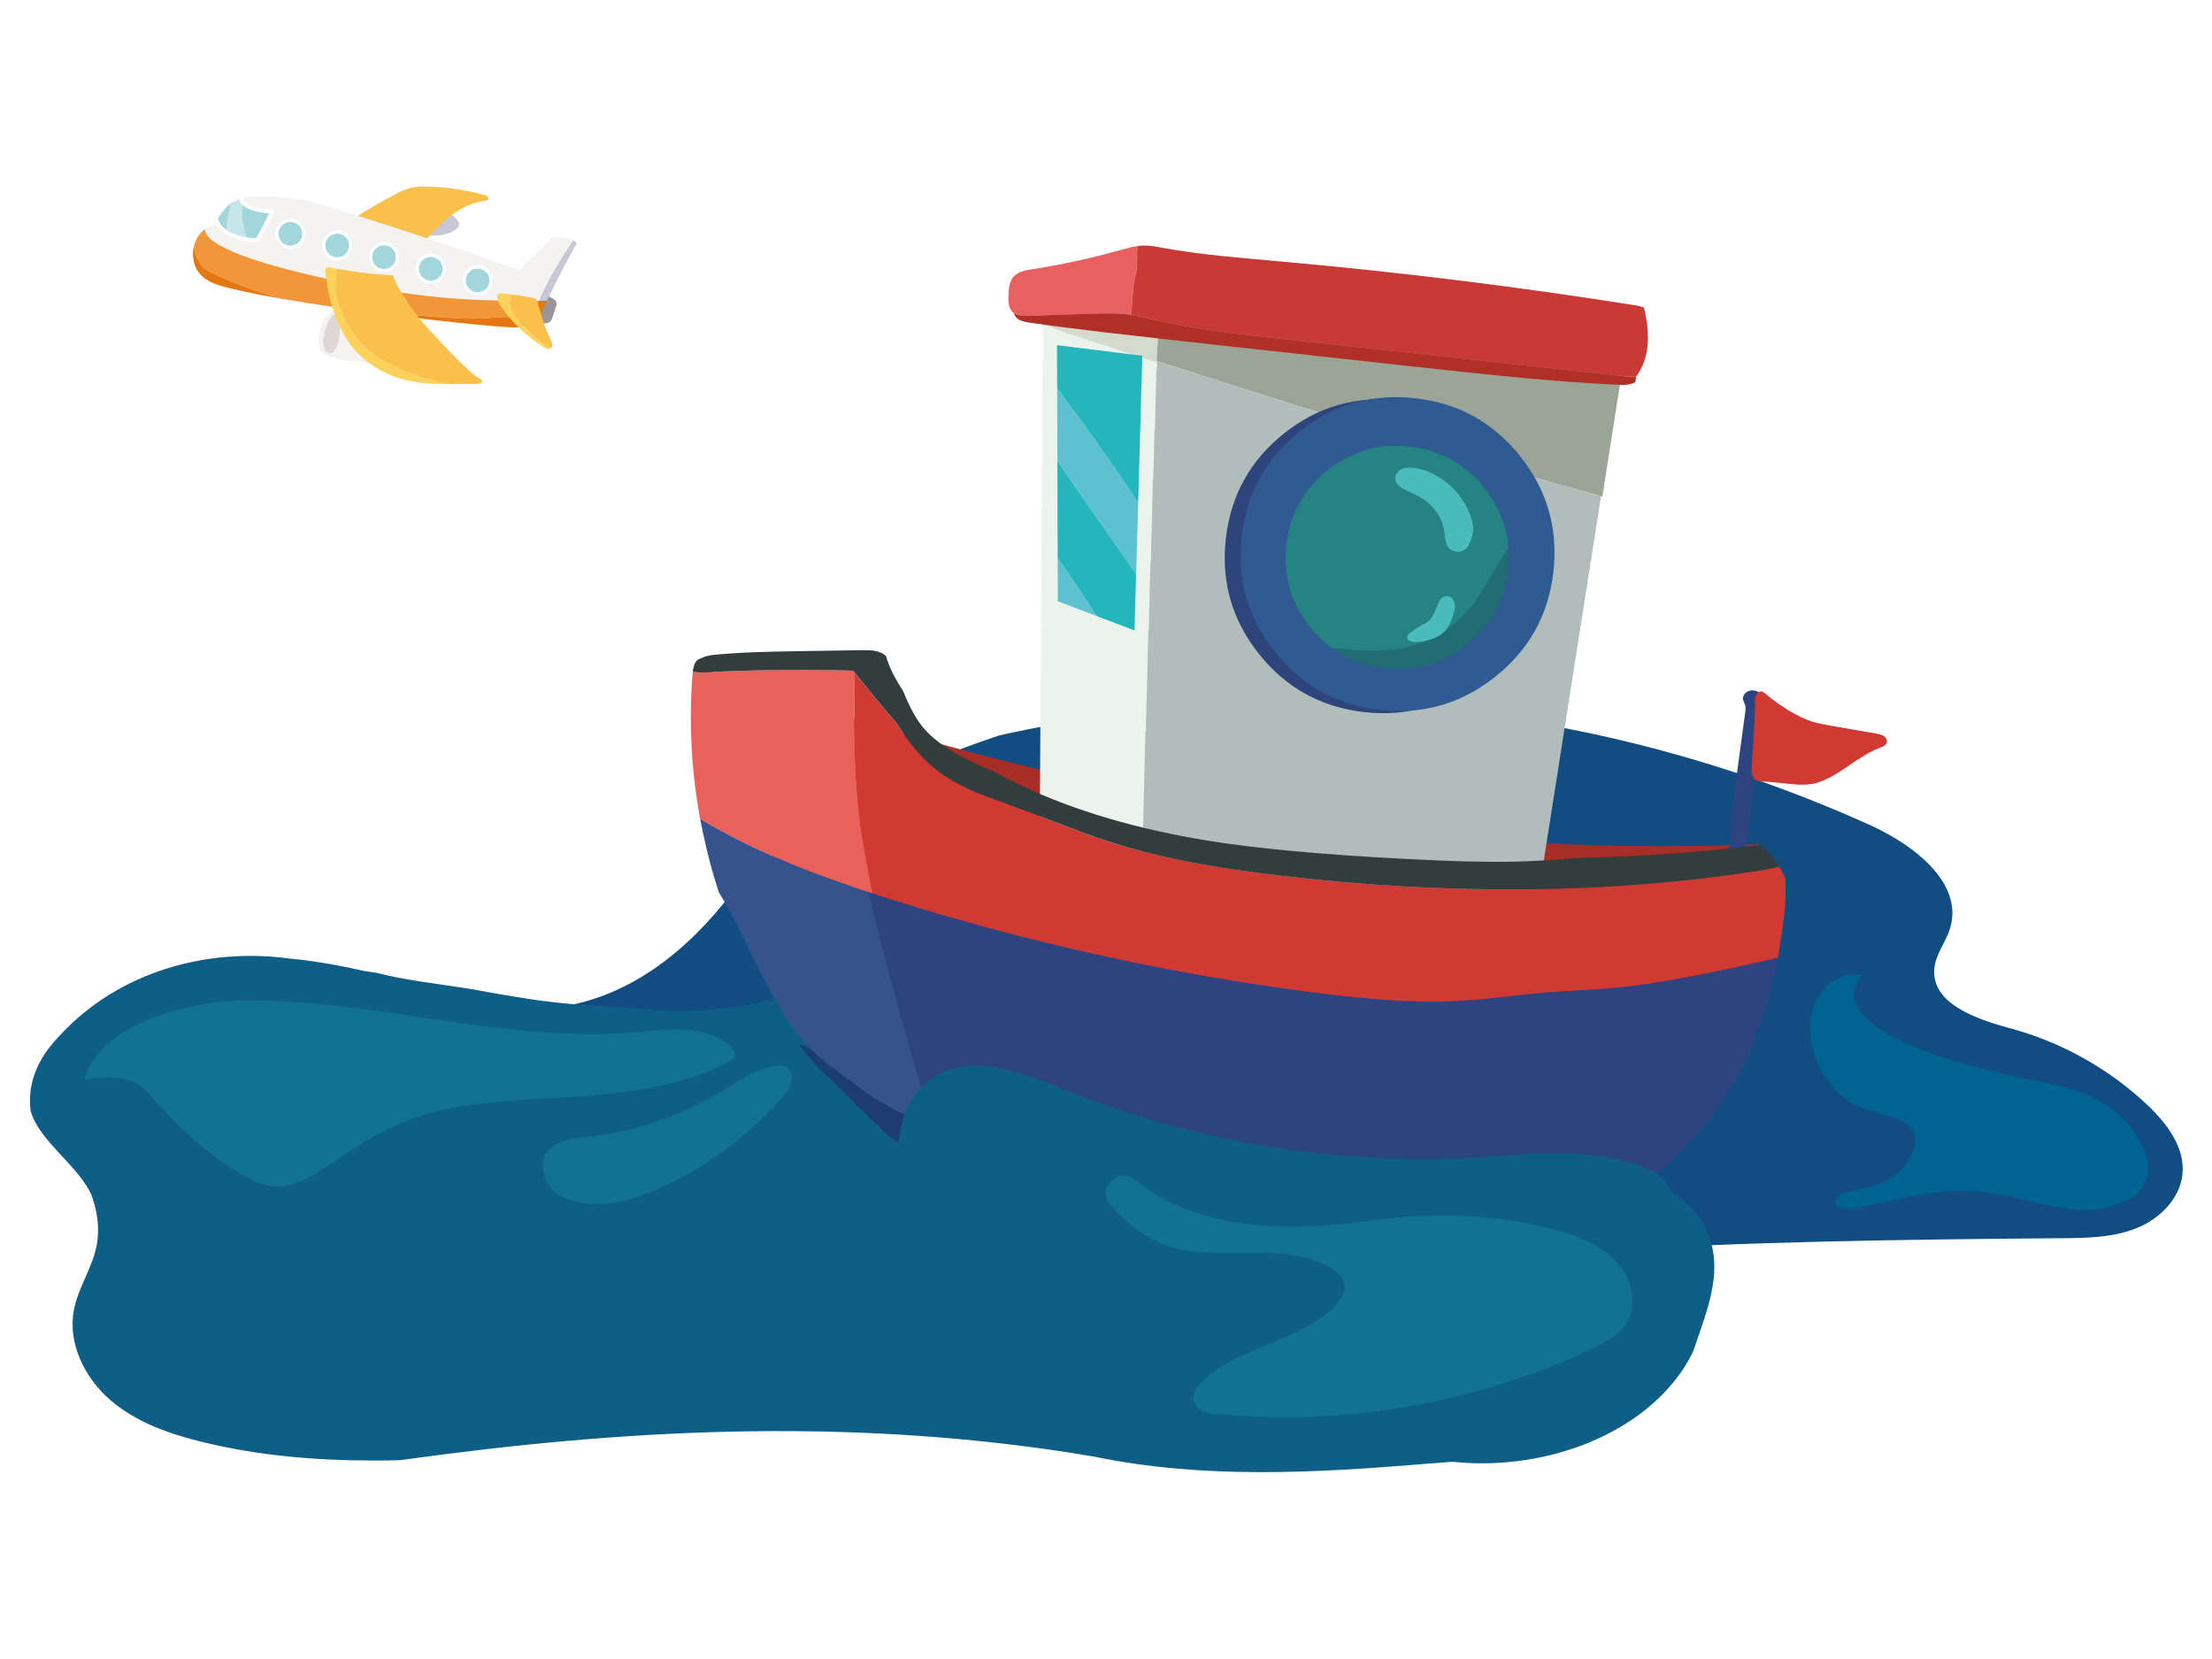 <svg fill="none" height="720" viewBox="0 0 960 720" width="960" xmlns="http://www.w3.org/2000/svg" xmlns:xlink="http://www.w3.org/1999/xlink"><clipPath id="a"><path d="m13 81h934.29v557.91h-934.29z"/></clipPath><path d="m0 0h960v720h-960z" fill="#fff"/><g clip-path="url(#a)"><path d="m433.47 319.22c125.94-28.26 260.96-14.33 378.48 39.04 18.84 8.56 40.54 25.2 34.28 44.93-1.86 5.85-6.14 10.94-6.73 17.05-1.5 15.36 18.31 22.09 33.2 26.12 22.1 5.98 42.68 17.51 59.31 33.25 8.36 7.91 16.2 18.21 15.2 29.69-.95 10.93-10.01 19.8-20.22 23.83s-21.47 4.16-32.44 4.25c-137.19 1.08-275.42 3.6-409.55 32.4-63.33 13.6-126.15 33.09-190.92 34.08-50.83.77-101.08-9.92-150.52-21.77-29.1-6.98-62.29-17.98-72.59-46.07-8.04-21.92 2.22-46.8 19.68-62.74 2.5-2.28 5.13-4.37 7.85-6.24 37.33-28.87 89.23-15.9 133.49-27.8 2.43-.52 4.85-1.1 7.32-1.72 32.75-3.68 58.7-24.22 78.63-50.42 2.74-2.63 5.54-5.25 8.34-7.86 5.61-5.22 11.24-10.4 16.99-15.36 28.75-24.81 90.2-44.65 90.2-44.65z" fill="#114d81"/><path d="m178.381 87.91c3.61-1.8 12.86 1.27 18.34 5.85 1.51 1.27 3.6 3.16 1.77 5.13-2.56 2.76-7.92 3.58-11.43 3.33-3.47-.24-7.4-.82-10.47-2.57-4.25-2.46-.29-10.71 1.79-11.74z" fill="#c7c7d5"/><path d="m176.811 91.72c.42-.97.93-1.94 1.55-2.8.33-.46.87-.77 1.43-.54 1.21.5 1 2.51.91 3.53-.17 2.21-.5 4.77-1.92 6.56-.42.53-.96.97-1.66.69-.64-.25-1.08-.96-1.25-1.6-.52-1.92.18-4.08.93-5.84z" fill="#dbd5d1"/><path d="m240.63 130.04c1.2 1.05.94 1.81.72 2.92l-1.77 5.26c-.21.94-.83 1.6-1.85 1.99l-4.56.35c.87-3.18 2.76-12.95 2.75-13.41l4.71 2.88" fill="#9b9597"/><path d="m141.62 107.56c.52 2.6 5.24 3.65 7.89 4.44 7.53 2.23 15.59 3.16 23.67 2.8.51-.02.87-.18 1.11-.41.65.3 1.51.28 2.08-.35 9.22-10.3 18.3-24.63 34.02-26.88 3.01-.43 1.54-2.05.05-2.47-8.82-2.46-18.23-3.8-27.65-3.69-3.99.05-7.15 1.14-10.43 2.87-3.09 1.63-6.16 3.29-9.17 5.01-5.96 3.4-11.71 7.12-16.48 11.54-1.24 1.15-2.42 2.34-3.49 3.59-.92 1.06-1.86 2.22-1.59 3.56z" fill="#f9c04b"/><path d="m249.871 106.51c-1.59 2.47-8.73 16.09-12.59 24.06-1.16-.02-2.32-.03-3.48-.05 4.06-9.19 9.19-17.9 14.95-26.26 1.14.57 1.72 1.31 1.13 2.24z" fill="#c7c7d5"/><path d="m93 97.94c1.45-3.87 4.52-7.4 6.61-9.22 6.7-5.83 23.94-2.99 31.39-2s77.27 23.74 94.17 30.67c0 0 13.26-13.26 14.4-14.16.79-.63 6.51-.29 9.18 1.04-5.76 8.36-10.89 17.07-14.95 26.26-20.33-.2-41.35.67-81.76-7.41-42.38-8.47-63.37-16.91-63.08-23.7 1.37-.99 2.81-1.52 4.04-1.48z" fill="#f4f3f1"/><path d="m84.181 106.75c.81-3.28 2.71-5.84 4.78-7.33-.28 6.79 20.7 15.23 63.08 23.7 40.41 8.08 61.43 7.21 81.76 7.41-.94 2.13-1.81 4.29-2.63 6.47-5.54.65-11.23.35-16.77.79-14.92 1.66-29.51-1.33-44.43-1.33-.61 0-1.21 0-1.82-.01-15.81-2.04-32.41-4.44-46.32-6.87-10.17-2.88-20.12-6.59-29.78-11.02-4.97-2.32-7.46-6.87-7.87-11.8z" fill="#f29739"/><g fill="#e67610"><path d="m84.18 106.75c.42 4.93 2.9 9.48 7.87 11.8 9.65 4.43 19.61 8.15 29.78 11.02-11.42-1.99-21.02-3.99-26.91-5.82-6.03-1.88-10.99-5.7-11.15-13.27-.03-1.33.12-2.58.41-3.74z"/><path d="m214.4 137.78c5.54-.44 11.23-.15 16.77-.79-.47 1.24-.92 2.49-1.34 3.75-1.49.68-2.98 1.02-4.15 1.25-3.22.63-29.11-1.88-57.53-5.55.61 0 1.21.01 1.82.01 14.92 0 29.51 2.98 44.43 1.33z"/><path d="m237.29 130.57c-.99 2.04-1.76 3.71-2.17 4.73-1.16 2.89-3.22 4.5-5.3 5.45 1.17-3.47 2.5-6.88 3.98-10.22 1.16.01 2.32.03 3.48.05z"/></g><path d="m227.33 141.43c-3.37-3.68-7.31-8.5-5.52-13.66 4.43.59 10.69 1.62 10.83 1.95 1.63 3.64 1.98 6.34 3.2 10.1.61 1.87 1.32 3.71 2.11 5.52.38.87.78 1.73 1.21 2.58.37.75.75 1.54.47 2.37-.1.29-.28.56-.53.76-4.56-2.1-8.44-5.86-11.78-9.62z" fill="#f9c04b"/><path d="m217.33 127.36c.11-.01.23-.02.35-.02.56-.01 2.17.16 4.13.43-1.79 5.16 2.15 9.98 5.52 13.66 3.34 3.76 7.22 7.52 11.78 9.62-.25.21-.55.35-.89.4-1.02.14-1.94-.61-2.72-1.11-1.63-1.04-3.2-2.15-4.72-3.32-3.07-2.37-5.92-4.99-8.48-7.82-1.43-1.58-2.76-3.22-4-4.93-1.23-1.7-2.38-3.49-2.53-5.55-.07-.94.69-1.29 1.56-1.37z" fill="#fcd25b"/><path d="m105.12 88.79c1.47 1.48 4.7 3.16 11.74 3.81-1.73 3.82-4.78 9.31-5.63 10.82-1.25.04-2.67-.06-4.13-.31-1.71-4.55-2.6-9.51-1.97-14.32z" fill="#a1d6dc"/><path d="m103.901 86.43c0 .13.03.26.06.39.11.49.4 1.2 1.16 1.97-.63 4.81.27 9.76 1.97 14.32-3.1-.52-6.4-1.66-8.84-3.33.08-3.85 1.22-7.73 1.99-11.54 1.04-.76 2.28-1.35 3.66-1.8z" fill="#c7e6e9"/><path d="m94.581 94.74c1.55-2.55 3.54-4.72 5.03-6.02.2-.17.4-.33.62-.49-.77 3.81-1.9 7.69-1.99 11.54-.63-.43-1.2-.9-1.7-1.4-1.11-1.12-1.76-2.34-1.96-3.63z" fill="#a1d6dc"/><path d="m105.571 86.46c.08.38 1.16 3.76 12.56 4.57.27.02.51.16.65.39s.16.51.06.75c-1.86 4.43-6.22 12.12-6.4 12.44-.14.24-.39.4-.67.42-.36.02-.74.03-1.12.03-5 0-11.74-1.96-15.29-5.54-.84-.85-1.47-1.76-1.89-2.72.33-.71.7-1.41 1.11-2.08.2 1.3.86 2.51 1.96 3.63 3.33 3.37 10.08 5.2 14.68 5.04.85-1.51 3.9-7 5.63-10.82-10.68-.98-12.58-4.34-12.9-5.77-.03-.13-.05-.26-.06-.39.54-.18 1.11-.33 1.69-.47-.05.12-.07.28-.02.5z" fill="#fff"/><path d="m207.271 126.84c2.839 0 5.14-2.301 5.14-5.14s-2.301-5.14-5.14-5.14-5.14 2.301-5.14 5.14 2.301 5.14 5.14 5.14z" fill="#9bd4d6"/><path d="m200.471 121.7c0-3.75 3.05-6.8 6.8-6.8s6.8 3.05 6.8 6.8-3.05 6.8-6.8 6.8-6.8-3.05-6.8-6.8z" fill="#a1d6dc"/><path d="m200.471 121.7c0 3.75 3.05 6.8 6.8 6.8s6.8-3.05 6.8-6.8-3.05-6.8-6.8-6.8-6.8 3.05-6.8 6.8zm1.66 0c0-2.83 2.31-5.14 5.14-5.14s5.14 2.31 5.14 5.14-2.31 5.14-5.14 5.14-5.14-2.31-5.14-5.14z" fill="#fff"/><path d="m186.96 121.79c2.839 0 5.14-2.301 5.14-5.14s-2.301-5.14-5.14-5.14c-2.838 0-5.14 2.301-5.14 5.14s2.302 5.14 5.14 5.14z" fill="#9bd4d6"/><path d="m180.16 116.65c0-3.75 3.05-6.8 6.8-6.8s6.8 3.05 6.8 6.8-3.05 6.8-6.8 6.8-6.8-3.05-6.8-6.8z" fill="#a1d6dc"/><path d="m180.16 116.65c0 3.75 3.05 6.8 6.8 6.8s6.8-3.05 6.8-6.8-3.05-6.8-6.8-6.8-6.8 3.05-6.8 6.8zm1.66 0c0-2.83 2.31-5.14 5.14-5.14s5.14 2.31 5.14 5.14-2.31 5.14-5.14 5.14-5.14-2.31-5.14-5.14z" fill="#fff"/><path d="m166.651 116.73c2.838 0 5.14-2.301 5.14-5.14s-2.302-5.14-5.14-5.14c-2.839 0-5.14 2.301-5.14 5.14s2.301 5.14 5.14 5.14z" fill="#9bd4d6"/><path d="m159.86 111.59c0-3.75 3.05-6.8 6.8-6.8s6.8 3.05 6.8 6.8-3.05 6.8-6.8 6.8-6.8-3.05-6.8-6.8z" fill="#a1d6dc"/><path d="m159.86 111.59c0 3.75 3.05 6.8 6.8 6.8s6.8-3.05 6.8-6.8-3.05-6.8-6.8-6.8-6.8 3.05-6.8 6.8zm1.66 0c0-2.83 2.31-5.14 5.14-5.14s5.14 2.31 5.14 5.14-2.31 5.14-5.14 5.14-5.14-2.31-5.14-5.14z" fill="#fff"/><path d="m146.341 111.67c2.839 0 5.14-2.301 5.14-5.14s-2.301-5.14-5.14-5.14-5.14 2.301-5.14 5.14 2.301 5.14 5.14 5.14z" fill="#9bd4d6"/><path d="m139.551 106.53c0-3.75 3.05-6.8 6.8-6.8s6.8 3.05 6.8 6.8-3.05 6.8-6.8 6.8-6.8-3.05-6.8-6.8z" fill="#a1d6dc"/><path d="m139.551 106.53c0 3.75 3.05 6.8 6.8 6.8s6.8-3.05 6.8-6.8-3.05-6.8-6.8-6.8-6.8 3.05-6.8 6.8zm1.66 0c0-2.83 2.31-5.14 5.14-5.14s5.14 2.31 5.14 5.14-2.31 5.14-5.14 5.14-5.14-2.31-5.14-5.14z" fill="#fff"/><path d="m126.04 106.62c2.839 0 5.14-2.301 5.14-5.14 0-2.839-2.301-5.14-5.14-5.14-2.838 0-5.14 2.301-5.14 5.14 0 2.839 2.302 5.14 5.14 5.14z" fill="#9bd4d6"/><path d="m119.24 101.48c0-3.75 3.05-6.8 6.8-6.8s6.8 3.05 6.8 6.8-3.05 6.8-6.8 6.8-6.8-3.05-6.8-6.8z" fill="#a1d6dc"/><path d="m119.24 101.48c0 3.75 3.05 6.8 6.8 6.8s6.8-3.05 6.8-6.8-3.05-6.8-6.8-6.8-6.8 3.05-6.8 6.8zm1.66 0c0-2.83 2.31-5.14 5.14-5.14s5.14 2.31 5.14 5.14-2.31 5.14-5.14 5.14-5.14-2.31-5.14-5.14z" fill="#fff"/><path d="m142.951 136.05c5.31-3.1 19.66.64 28.44 7.06 8.77 6.42 2.91 7.02-1.35 11.1-4.25 4.08-21.94 3.17-28.63-.15s-1.51-16.23 1.55-18.01z" fill="#f4f3f1"/><path d="m141.58 141.98c.54-1.52 1.22-3.03 2.07-4.41.45-.73 1.24-1.26 2.12-.96 1.88.64 1.76 3.71 1.74 5.26-.05 3.37-.28 7.3-2.26 10.15-.58.84-1.37 1.56-2.45 1.22-1-.32-1.73-1.35-2.06-2.3-.99-2.87-.14-6.21.84-8.97z" fill="#ded7d3"/><path d="m142.89 116c1.11.23 2.23.44 3.35.65-2.43 16.1 6.65 32.83 21.08 40.36 8.55 4.47 18.11 8.13 27.84 9.68-9.3.03-18.19-.46-27.04-4.5-5.92-2.71-11.04-6.53-14.9-11.24-3.67-4.48-6.2-9.49-8.03-14.68-2.15-6.09-3.28-12.38-4.03-18.66-.09-.78.59-1.84 1.72-1.61z" fill="#fcd25b"/><path d="m146.231 116.65c8.04 1.49 16.19 2.45 24.38 2.87 1.17 4.05 3.78 7.67 5.99 11.21 2.71 4.34 5.94 8.35 9.42 12.09 3.95 4.25 17.77 19.5 22.28 21.53 1.23.56 1.79 2.28-1.36 2.26-4.01-.03-7.93.07-11.78.08-9.73-1.54-19.3-5.21-27.84-9.68-14.43-7.53-23.52-24.26-21.08-40.36z" fill="#f9c04b"/><path d="m158.28 421.47c-7.08-1.63-14.35-3.07-21.71-4.15-3.68-.54-7.38-.99-11.1-1.34-36.13-4.84-73.97 5.97-99.11 32.98-2.18 2.22-4.19 4.56-5.96 7.04-5.31 7.44-8.37 16.1-7.11 26.16.64 2.22 1.63 4.34 2.85 6.39 6.16 10.22 18.15 18.8 23.46 29.77.87 2.4 1.58 4.82 2.08 7.27 1.01 4.89 1.24 9.87.26 14.97-1.86 9.69-7.97 18.16-9.85 27.85-2.8 14.46 4.58 29.49 15.71 39.14 11.13 9.64 25.48 14.7 39.78 18.21 24.58 6.04 49.56 8.1 74.76 8.1 3.74 0 7.46-.04 11.37-.15 96.17-13.43 191.13-18.5 290.1-3.35 3.71.58 7.43 1.19 11.2 1.84 47.37 9.77 95.68 7.08 143.9 3.08 3.8-.29 7.59-.59 11.52-.88 37.43 4.01 79.2-9.95 99.52-39.41 1.84-2.77 3.5-5.66 4.97-8.74 6.05-18.08 14.62-37.05 4.2-55.1-13.26-23.75-39.84-15.24-61.26-15.61-3.23-.08-6.45-.21-9.66-.41-28.8-1.74-56.72-8.8-77.4-30.45-2.67-2.08-5.33-4.09-8.02-6.02-37.66-27.02-83.27-40.51-128.39-49.31-3.71-.68-7.36-1.34-11.02-1.93-22-3.84-44.31-4.86-67.01-1.09-3.24.54-6.49 1.17-9.75 1.91-8.06-.9-15.62-.9-22.11 2.34-13.84 5.19-28.2 7.44-42.7 8-3.63.14-7.26.17-10.88.14-7.45-.55-14.92-1.03-22.39-1.54-3.74-.26-7.48-.52-11.24-.81-11.49-.55-22.92-1.96-34.26-3.87-3.81-.61-7.62-1.28-11.44-1.97-13.57-2.66-27.09-3.85-40.26-6.52-2.64-.53-5.27-1.13-7.9-1.8-2.75-.4-5.14-.75-5.14-.75z" fill="#0e5e87"/><path d="m771.36 374.92c-1.49-2.23-3.16-4.31-4.99-6.22-1.01-.77-2.07-1.54-3.17-2.3-147.31 5.91-300.46-19.63-459.45-76.63l42.45 96.12 426.78 19.29 1.92-16.91c0-.74 0-1.45 0-2.14-.01-1.74-.06-3.44-.15-5.11-.96-2.11-2.08-4.15-3.39-6.12z" fill="#a72e26"/><path d="m759.691 299.69c-.96.13-1.76.58-2.41 1.34-.68.78-.95 1.63-.81 2.53.04.33.18.75.42 1.26.28.6.45 1.01.51 1.23.21.72.21 1.79 0 3.19l-4.2 31.02c-1.03 7.93-1.66 13.02-1.89 15.25-.66 6.33-1.14 12.65-1.42 18.94-.06 2.47.05 4.29.35 5.45.44 1.61 1.25 3 2.44 4.15 1.89-1.51 3.13-2.84 3.72-3.98.42-.84.7-1.86.83-3.06.07-.64.13-1.71.16-3.21.08-3.11.37-6.7.86-10.77.11-.93.61-4.51 1.5-10.73 1.82-12.96 3.25-26.16 4.29-39.62 1.34 1.47 3.47 4.07 6.39 7.79 1.1 1.44 2.11 2.25 3.04 2.4.84.15 1.65-.07 2.42-.65.71-.57 1.17-1.29 1.38-2.19.36-1.52-.05-3.16-1.22-4.9-.64-.96-1.77-2.29-3.39-3.98-.45-.54-1.67-2.24-3.66-5.1-1.49-2.08-2.86-3.62-4.12-4.63-1.78-1.41-3.5-2-5.17-1.76z" fill="#2d4480"/><path d="m763.001 300.47c-.38.31-.69.7-.9 1.19-.29.64-.42 1.61-.41 2.9-.07 5.13-.44 12.83-1.12 23.09l-.33 4.73c-.08 1.44-.04 2.61.13 3.49.26 1.24.82 2.14 1.67 2.69.5.3 1.13.49 1.87.58.32.04.97.07 1.97.1 1.4 0 4.86.31 10.39.94 4.25.48 7.68.49 10.29.04 3.9-.72 8.76-3.09 14.58-7.11 6.49-4.54 11.24-7.33 14.23-8.36.98-.35 1.7-.66 2.16-.93.72-.46 1.16-1.01 1.32-1.67.11-.5.03-1.02-.23-1.56-.26-.51-.65-.92-1.15-1.22-.63-.39-1.68-.73-3.16-1l-19.77-3.41c-3.43-.6-6.01-1.17-7.72-1.68-2-.6-4.41-1.63-7.2-3.08-4.85-2.57-9.26-5.57-13.23-9.01-.81-.71-1.49-1.08-2.05-1.12-.48-.03-.93.11-1.34.41z" fill="#d13933"/><path d="m460.63 143.76c-2.87-1.03-5.56-2.03-8.06-3.01l-1.33 221.6 44.75 23.81c.02-.19.03-.39.03-.6 0-.19 0-.39.03-.6 0-.19 0-.39-.01-.61.02-.19.03-.39.03-.6 0-.19 0-.39.03-.6 0-.19 0-.39-.01-.61.02-.19.03-.39.03-.6 0-.19 0-.39.03-.6 0-.16-.01-.35-.02-.57.02-.19.03-.39.03-.6 0-.19 0-.39-.01-.61.02-.19.03-.39.03-.6 0-.19 0-.39.03-.6 0-.19 0-.39-.01-.61.02-.19.03-.39.03-.6 0-.19 0-.39.03-.6-.01-.14 0-.27 0-.4 0-.19 0-.39-.01-.61.02-.19.03-.39.03-.6 0-.19 0-.39.03-.6 0-.19 0-.39-.01-.61.02-.19.03-.39.03-.6 0-.19 0-.39-.01-.61.02-.19.03-.39.03-.6 0-.19 0-.38.02-.56 0-.19 0-.39-.01-.61.02-.19.03-.39.03-.6 0-.19 0-.39.03-.6 0-.19 0-.39-.01-.61.02-.19.03-.39.03-.6 0-.19 0-.39.03-.6 0-.19 0-.39-.01-.61.02-.19.03-.39.03-.6 0-.19 0-.39-.01-.61.02-.19.03-.39.03-.6 0-.19 0-.39.03-.6 0-.19 0-.39-.01-.61.02-.19.03-.39.03-.6 0-.19 0-.39.03-.6 0-.19 0-.39-.01-.61.02-.19.03-.37.02-.56s0-.39.03-.6c0-.19 0-.39-.01-.61 0-.19 0-.39.03-.6 0-.19 0-.39-.01-.61.02-.19.03-.39.03-.6 0-.19 0-.39.03-.6 0-.19 0-.39-.01-.61.02-.19.03-.39.03-.6 0-.19 0-.39.03-.6 0-.19 0-.39-.01-.61.02-.19.03-.39.03-.6 0-.19 0-.39-.01-.61.02-.19.03-.39.03-.6 0-.19 0-.39.03-.6 0-.19 0-.39-.01-.61.02-.19.03-.37.02-.56 0-.19 0-.39.03-.6 0-.19 0-.39-.01-.61.02-.19.03-.39.03-.6 0-.19 0-.39.03-.6 0-.19 0-.39-.01-.61.02-.19.03-.39.03-.6 0-.19 0-.39-.01-.61.02-.19.03-.39.03-.6 0-.19 0-.39.03-.6 0-.19 0-.39-.01-.61.02-.19.03-.39.03-.6 0-.19 0-.39.03-.6 0-.19 0-.39-.01-.61.02-.19.03-.39.03-.6 0-.19 0-.39-.01-.61.02-.19.03-.37.02-.56 0-.19 0-.39.03-.6 0-.19 0-.39-.01-.61.02-.19.03-.39.03-.6 0-.19 0-.39.03-.6 0-.19 0-.39-.01-.61.02-.19.03-.39.03-.6 0-.19 0-.39.03-.6 0-.19 0-.39-.01-.61.02-.19.03-.39.03-.6 0-.19 0-.39-.01-.61.02-.19.03-.39.03-.6 0-.19 0-.39.03-.6 0-.19 0-.39-.01-.61.02-.19.03-.39.03-.6 0-.19 0-.39.03-.6 0-.19-.01-.38-.02-.57.02-.19.03-.39.03-.6 0-.19 0-.39-.01-.61.02-.19.03-.39.03-.6 0-.19 0-.39.03-.6 0-.19 0-.39-.01-.61.02-.19.03-.39.03-.6 0-.19 0-.39.03-.6 0-.19 0-.39-.01-.61.02-.19.03-.39.03-.6 0-.19 0-.39.03-.6 0-.19 0-.39-.01-.61.02-.19.03-.39.03-.6 0-.19 0-.39-.01-.61.02-.19.03-.39.03-.6 0-.19 0-.39.03-.6 0-.19-.01-.38-.02-.57.02-.21.03-.41.03-.6 0-.22 0-.42.03-.6 0-.22 0-.42-.01-.61.02-.21.03-.41.03-.6 0-.22 0-.42.03-.6 0-.22 0-.42-.01-.61 0-.22 0-.42.03-.6 0-.22 0-.42-.01-.61.02-.21.03-.41.03-.6.08-.21.15-.41.23-.62 0-.22 0-.42-.01-.61.02-.21.03-.41.03-.6 0-.22 0-.42.03-.6 0-.22 0-.42-.01-.61 0-.22 0-.42.03-.6 0-.22 0-.4-.02-.57.02-.21.03-.41.03-.6 0-.22 0-.42.03-.6 0-.22 0-.42-.01-.61.02-.21.03-.41.03-.6 0-.22 0-.42.03-.6 0-.22 0-.42-.01-.61.02-.21.03-.41.03-.6 0-.22 0-.42.03-.6 0-.22 0-.42-.01-.61 0-.22 0-.42.03-.6 0-.22 0-.42-.01-.61.02-.21.03-.41.03-.6 0-.22 0-.42.03-.6 0-.22 0-.42-.01-.61.02-.21.03-.41.03-.6 0-.22 0-.4.02-.56 0-.22 0-.42-.01-.61 0-.22 0-.42.03-.6 0-.22 0-.42-.01-.61.02-.21.03-.41.03-.6 0-.22 0-.42.03-.6 0-.22 0-.42-.01-.61.02-.21.03-.41.03-.6 0-.22 0-.42.03-.6 0-.22 0-.42-.01-.61.02-.21.03-.41.03-.6 0-.22 0-.42.03-.6 0-.22 0-.42-.01-.61 0-.22 0-.42.03-.6 0-.22 0-.42-.01-.61.02-.21.03-.41.03-.6 0-.22 0-.4.02-.56 0-.22 0-.42-.01-.61.02-.21.03-.41.03-.6 0-.22 0-.42.03-.6 0-.22 0-.42-.01-.61.02-.21.03-.41.03-.6 0-.22 0-.42-.01-.61.02-.21.03-.41.03-.6 0-.22 0-.42.03-.6 0-.22 0-.42-.01-.61.02-.21.03-.41.03-.6 0-.22 0-.42.03-.6 0-.22 0-.42-.01-.61.02-.21.03-.41.03-.6 0-.22 0-.42.03-.6 0-.22 0-.42-.01-.61 0-.22 0-.4.02-.56 0-.22 0-.42-.01-.61.02-.21.03-.41.03-.6 0-.22 0-.42.03-.6 0-.22 0-.42-.01-.61.02-.21.03-.41.03-.6 0-.22 0-.42.03-.6 0-.22 0-.42-.01-.61.02-.21.03-.41.03-.6 0-.22 0-.42.03-.6 0-.22 0-.42-.01-.61 0-.22 0-.42.03-.6 0-.22 0-.42-.01-.61.02-.21.03-.41.03-.6 0-.22 0-.42.03-.6 0-.22 0-.42-.01-.61.02-.21.03-.4.02-.56 0-.22 0-.42.03-.6 0-.22 0-.42-.01-.61.08-.21.15-.4.23-.58 0-.22 0-.42-.01-.61.02-.21.03-.41.03-.6 0-.22 0-.42.03-.6 0-.22 0-.42-.01-.61.02-.21.03-.41.03-.6 0-.22 0-.42.03-.6 0-.22 0-.42-.01-.61.02-.21.03-.41.03-.6 0-.22 0-.42.03-.6 0-.22 0-.42-.01-.61 0-.22 0-.42.03-.6 0-.22 0-.42-.01-.61.02-.21.03-.4.02-.56 0-.22 0-.42.03-.6 0-.22 0-.42-.01-.61.02-.21.03-.41.03-.6 0-.22 0-.42.03-.6 0-.22 0-.42-.01-.61 0-.22 0-.42.03-.6 0-.22 0-.42-.01-.61.02-.21.03-.41.03-.6 0-.22 0-.42.03-.6 0-.22 0-.42-.01-.61.02-.21.03-.41.03-.6 0-.22 0-.42.03-.6 0-.22 0-.42-.01-.61.02-.21.03-.41.03-.6 0-.22 0-.42.03-.6 0-.22 0-.4-.02-.57 0-.22 0-.42.03-.6 0-.22 0-.42-.01-.61.02-.21.03-.41.03-.6 0-.22 0-.42.03-.6 0-.22 0-.42-.01-.61.02-.21.03-.41.03-.6 0-.22 0-.42.03-.6 0-.22 0-.42-.01-.61.02-.21.03-.41.03-.6 0-.22 0-.42.03-.6 0-.22 0-.42-.01-.61 0-.22 0-.42.03-.6 0-.22 0-.42-.01-.61.02-.21.03-.41.03-.6 0-.22 0-.42.03-.6 0-.22 0-.4-.02-.57.02-.21.03-.41.03-.6 0-.22 0-.42.03-.6 0-.22 0-.42-.01-.61.08-.21.15-.41.23-.62 0-.22 0-.42-.01-.61.02-.21.03-.41.03-.6 0-.22 0-.42.03-.6 0-.22 0-.42-.01-.61.02-.21.03-.41.03-.6 0-.22 0-.43.03-.64 0-.19 0-.39-.01-.61.02-.19.03-.39.03-.6 0-.19 0-.39-.01-.61.02-.19.03-.39.03-.6 0-.19 0-.39.03-.6 0-.19-.01-.38-.02-.57.02-.19.03-.39.03-.6 0-.19 0-.39.03-.6 0-.19 0-.39-.01-.61.02-.19.03-.39.03-.6 0-.19 0-.39-.01-.61.02-.19.03-.39.03-.6 0-.19 0-.39.03-.6 0-.19 0-.39-.01-.61.02-.19.03-.39.03-.6 0-.19 0-.39.03-.6 0-.19 0-.39-.01-.61.02-.19.03-.39.03-.6 0-.19 0-.39.03-.6 0-.19 0-.39-.01-.61.02-.19.03-.39.03-.6 0-.19-.01-.38-.02-.57.02-.19.03-.39.03-.6 0-.19 0-.39.03-.6 0-.19 0-.39-.01-.61.02-.19.03-.39.03-.6 0-.19 0-.39.03-.6 0-.19 0-.39-.01-.61.02-.19.03-.39.03-.6 0-.19 0-.39.03-.6 0-.19 0-.39-.01-.61 0-.19 0-.39.03-.6 0-.19 0-.39-.01-.61.02-.19.03-.39.03-.6 0-.19 0-.39.03-.6 0-.19 0-.39-.01-.61.02-.19.03-.39.03-.6 0-.19 0-.38.02-.56 0-.19 0-.39-.01-.61.02-.19.03-.39.03-.6 0-.19 0-.39-.01-.61.02-.19.03-.39.03-.6 0-.19 0-.39.03-.6 0-.19 0-.39-.01-.61.02-.19.03-.39.03-.6 0-.19 0-.39.03-.6 0-.19 0-.39-.01-.61.02-.19.03-.39.03-.6 0-.19 0-.39.03-.6 0-.19 0-.39-.01-.61.02-.19.03-.39.03-.6 0-.19 0-.39-.01-.61.02-.19.03-.39.03-.6.07-.18.15-.36.22-.54 0-.19 0-.39-.01-.61.02-.19.03-.39.03-.6 0-.19 0-.39.03-.6 0-.19 0-.39-.01-.61.02-.19.03-.39.03-.6 0-.19 0-.39-.01-.61.02-.19.03-.39.03-.6 0-.19 0-.39.03-.6 0-.19 0-.39-.01-.61.02-.19.03-.39.03-.6 0-.19 0-.39.03-.6 0-.19 0-.39-.01-.61.02-.19.03-.39.03-.6 0-.19 0-.39.03-.6 0-.19 0-.39-.01-.61.02-.19.03-.37.02-.56 0-.19 0-.39-.01-.61.02-.19.03-.39.03-.6 0-.19 0-.39.03-.6 0-.19 0-.39-.01-.61.02-.19.03-.39.03-.6 0-.19 0-.39.03-.6 0-.19 0-.39-.01-.61.02-.19.03-.39.03-.6 0-.19 0-.39-.01-.61.02-.19.03-.39.03-.6 0-.19 0-.39.03-.6 0-.19 0-.39-.01-.61.02-.19.03-.39.03-.6 0-.19 0-.39.03-.6 0-.19 0-.39-.01-.61.02-.19.03-.37.02-.56s0-.39.03-.6c0-.19 0-.39-.01-.61.1-.18.18-.38.23-.62 0-.19 0-.39-.01-.61.02-.19.03-.39.03-.6 0-.19 0-.39.03-.6 0-.19 0-.39-.01-.61.02-.19.03-.39.03-.6 0-.19 0-.39.03-.6 0-.19 0-.39-.01-.61.02-.19.03-.39.03-.6 0-.19 0-.39.03-.6 0-.19 0-.39-.01-.61.02-.19.03-.39.03-.6 0-.19 0-.39-.01-.61.02-.19.03-.37.02-.56s0-.39.03-.6c0-.19 0-.39-.01-.61.02-.19.03-.39.03-.6 0-.19 0-.39.03-.6 0-.19 0-.39-.01-.61.02-.19.03-.39.03-.6 0-.19 0-.39-.01-.61.02-.19.03-.39.03-.6 0-.19 0-.39.03-.6 0-.19 0-.39-.01-.61.02-.19.03-.39.03-.6 0-.19 0-.39.03-.6 0-.19 0-.39-.01-.61.02-.19.03-.39.03-.6 0-.19 0-.39.03-.6l-.02-.57c.02-.19.03-.39.03-.6 0-.19 0-.39-.01-.61.02-.19.03-.39.03-.6 0-.19 0-.39.03-.6 0-.19 0-.39-.01-.61.02-.19.03-.39.03-.6 0-.19 0-.39.03-.6 0-.19 0-.39-.01-.61.02-.19.03-.39.03-.6 0-.19 0-.39-.01-.61.02-.19.03-.39.03-.6 0-.19 0-.39.03-.6 0-.19 0-.39-.01-.61.02-.19.03-.39.03-.6.07-.18.15-.37.23-.58 0-.19-.01-.38-.02-.57.02-.19.03-.39.03-.6s0-.42.03-.6c0-.22 0-.42-.01-.61l.03-.28-27.38-8.92c-6.65-2.18-11.37-3.75-14.17-4.72m53.8-15.06-.2-.02-.02.16c.09.2.14.41.17.63l.05-.76z" fill="#ebf4ec"/><path d="m452.66 121.08-.09 19.66c2.5.98 5.19 1.99 8.06 3.01 2.8.96 7.52 2.53 14.17 4.72l27.38 8.92c-.01-.11-.02-.2 0-.28v-.04c.02-.11.01-.2 0-.28.01-.11.01-.21 0-.32.02-.21.03-.41.03-.6 0-.22 0-.42.03-.6 0-.22 0-.42-.01-.61.02-.21.03-.41.03-.6 0-.22 0-.42.03-.6 0-.22 0-.42-.01-.61.02-.21.03-.41.03-.6 0-.22 0-.42-.01-.61.02-.21.03-.41.03-.6 0-.22 0-.42.03-.6.03-.05.05-.1.06-.15.04-.16.09-.29.12-.39.02-.21.03-.41.03-.6 0-.22 0-.42.03-.6 0-.22 0-.42-.01-.61.02-.21.03-.41.03-.6 0-.22 0-.42.03-.6 0-.22 0-.42-.01-.61 0-.22 0-.42.03-.6 0-.22 0-.42-.01-.61.02-.21.03-.41.03-.6 0-.22 0-.42.03-.6-.01-.11-.02-.22 0-.32-.01-.11-.02-.2 0-.28.02-.21.03-.41.03-.6 0-.22 0-.42.03-.6 0-.16 0-.32.01-.48-.02-.06-.03-.1-.03-.12.02-.21.03-.41.03-.6.08-.23.16-.43.23-.58 0-.22 0-.42-.01-.61 0-.22 0-.42.03-.6 0-.22 0-.42-.01-.61.02-.21.03-.41.03-.6 0-.22 0-.42.03-.6 0-.22 0-.42-.01-.61.02-.21.03-.41.03-.6.08-.21.15-.4.23-.58 0-.22 0-.42-.01-.61 0-.22 0-.42.03-.6 0-.22 0-.42-.01-.61.02-.21.03-.41.03-.6 0-.22 0-.42.03-.6 0-.22 0-.42-.01-.61.11-.23.18-.44.23-.62 0-.22 0-.4.02-.56 0-.22 0-.42-.01-.61.02-.21.03-.41.03-.6 0-.22 0-.42.03-.6.07-.18.13-.34.17-.46l-51.11-7.25z" fill="#d4dbce"/><path d="m695.41 215.55c-23.6-6.5-48.35-13.65-74.26-21.46-29.81-8.95-69.47-21.39-118.98-37.31.02.08.02.18 0 .28v.04c-.01.08-.01.17 0 .28l-.03.28c0 .19 0 .39.01.61-.02.19-.03.39-.03.6s0 .42-.03.6c0 .19.01.38.02.57-.08.21-.15.4-.23.58 0 .22 0 .42-.03.6 0 .22 0 .42.01.61-.02.21-.03.41-.03.6 0 .22 0 .42-.03.6 0 .22 0 .42.01.61 0 .22 0 .42-.03.6 0 .22 0 .42.01.61-.02.21-.03.41-.03.6 0 .22 0 .42-.03.6 0 .22 0 .42.01.61-.02.21-.03.41-.03.6 0 .22 0 .42-.03.6 0 .22 0 .42.01.61 0 .22 0 .42-.03.6l.02.57c-.02.21-.03.41-.03.6 0 .22 0 .42-.03.6 0 .22 0 .42.01.61-.02.21-.03.41-.03.6 0 .22 0 .42-.03.6 0 .22 0 .42.01.61-.02.21-.03.41-.03.6 0 .22 0 .42-.03.6 0 .22 0 .42.01.61 0 .22 0 .42-.03.6 0 .22 0 .42.01.61-.02.21-.03.41-.03.6 0 .22 0 .42-.03.6 0 .22 0 .42.01.61-.02.21-.03.41-.03.6s0 .38-.02.56c0 .22 0 .42.01.61 0 .22 0 .42-.03.6 0 .22 0 .42.01.61-.02.21-.03.41-.03.6 0 .22 0 .42-.03.6 0 .22 0 .42.01.61-.02.21-.03.41-.03.6 0 .22 0 .42-.03.6 0 .22 0 .42.01.61-.02.21-.03.41-.03.6 0 .22 0 .42-.03.6 0 .22 0 .42.01.61-.05.24-.13.44-.23.62 0 .22 0 .42.01.61-.02.21-.03.41-.03.6s0 .38-.02.56c0 .22 0 .42.01.61-.02.21-.03.41-.03.6 0 .22 0 .42-.03.6 0 .22 0 .42.01.61-.02.21-.03.41-.03.6 0 .22 0 .42-.03.6 0 .22 0 .42.01.61 0 .22 0 .42-.03.6 0 .22 0 .42.01.61-.02.21-.03.41-.03.6 0 .22 0 .42-.03.6 0 .22 0 .42.01.61-.02.21-.03.41-.03.6 0 .22 0 .42-.03.6 0 .22 0 .42.01.61 0 .19 0 .38-.02.56 0 .22 0 .42.01.61-.02.21-.03.41-.03.6 0 .22 0 .42-.03.6 0 .22 0 .42.01.61-.02.21-.03.41-.03.6 0 .22 0 .42-.03.6 0 .22 0 .42.01.61-.02.21-.03.41-.03.6 0 .22 0 .42-.03.6 0 .22 0 .42.01.61 0 .22 0 .42-.03.6 0 .22 0 .42.01.61-.02.21-.03.41-.03.6 0 .22 0 .42-.03.6 0 .22 0 .42.01.61-.07.18-.15.36-.22.54 0 .22 0 .42-.03.6 0 .22 0 .42.01.61 0 .22 0 .42-.03.6 0 .22 0 .42.01.61-.02.21-.03.41-.03.6 0 .22 0 .42-.03.6 0 .22 0 .42.01.61-.02.21-.03.41-.03.6 0 .22 0 .42-.03.6 0 .22 0 .42.01.61-.02.21-.03.41-.03.6 0 .22 0 .42-.03.6 0 .22 0 .42.01.61 0 .22 0 .42-.03.6 0 .22 0 .42.01.61-.02.19-.03.37-.02.56 0 .22 0 .42-.03.6 0 .22 0 .42.01.61-.02.21-.03.41-.03.6 0 .22 0 .42-.03.6 0 .22 0 .42.01.61-.02.21-.03.41-.03.6 0 .22 0 .42.01.61-.02.21-.03.41-.03.6 0 .22 0 .42-.03.6 0 .22 0 .42.01.61-.02.21-.03.41-.03.6 0 .22 0 .42-.03.6 0 .22 0 .42.01.61-.02.21-.03.41-.03.6 0 .22 0 .42-.03.6 0 .19.01.38.02.57 0 .22 0 .42-.03.6 0 .22 0 .42.01.61-.02.21-.03.41-.03.6 0 .22 0 .42-.03.6 0 .22 0 .42.01.61-.02.21-.03.41-.03.6 0 .22 0 .42-.03.6 0 .22 0 .42.01.61-.02.21-.03.41-.03.6 0 .22 0 .42-.03.6 0 .22 0 .42.01.61 0 .22 0 .42-.03.6 0 .22 0 .42.01.61-.02.21-.03.41-.03.6 0 .22 0 .42-.03.6 0 .19.01.38.02.57-.02.21-.03.41-.03.6 0 .22 0 .42-.03.6 0 .22 0 .42.01.61 0 .22 0 .42-.03.6 0 .22 0 .42.01.61-.02.21-.03.43-.03.64 0 .19 0 .39-.03.6 0 .19 0 .39.01.61-.02.19-.03.39-.03.6 0 .19 0 .39-.03.6 0 .19 0 .39.01.61-.08.21-.15.41-.23.62 0 .19 0 .39.01.61-.02.19-.03.39-.03.6 0 .19 0 .39-.03.6 0 .16.01.35.02.57-.02.19-.03.39-.03.6 0 .19 0 .39-.03.6 0 .19 0 .39.01.61-.02.19-.03.39-.03.6 0 .19 0 .39.01.61-.02.19-.03.39-.03.6 0 .19 0 .39-.03.6 0 .19 0 .39.01.61-.02.19-.03.39-.03.6 0 .19 0 .39-.03.6 0 .19 0 .39.01.61-.02.19-.03.39-.03.6 0 .19 0 .39-.03.6 0 .19 0 .39.01.61-.02.19-.03.39-.03.6 0 .16.01.35.02.57-.02.19-.03.39-.03.6 0 .19 0 .39-.03.6 0 .19 0 .39.01.61-.02.19-.03.39-.03.6 0 .19 0 .39-.03.6 0 .19 0 .39.01.61-.02.19-.03.39-.03.6 0 .19 0 .39-.03.6 0 .19 0 .39.01.61-.02.19-.03.39-.03.6 0 .19 0 .39.01.61-.02.19-.03.39-.03.6 0 .19 0 .39-.03.6 0 .19 0 .39.01.61-.02.19-.03.39-.03.6 0 .16 0 .35-.02.56 0 .19 0 .39.01.61-.02.19-.03.39-.03.6 0 .19 0 .39.01.61-.02.19-.03.39-.03.6 0 .19 0 .39-.03.6 0 .19 0 .39.01.61-.02.19-.03.39-.03.6 0 .19 0 .39-.03.6 0 .19 0 .39.01.61-.02.19-.03.39-.03.6 0 .19 0 .39-.03.6 0 .19 0 .39.01.61-.07.18-.15.37-.23.58 0 .19 0 .39.01.61-.02.19-.03.39-.03.6 0 .16 0 .35-.02.56 0 .19 0 .39.01.61-.02.19-.03.39-.03.6 0 .19 0 .39-.03.6 0 .19 0 .39.01.61-.02.19-.03.39-.03.6 0 .19 0 .39.01.61-.02.19-.03.39-.03.6 0 .19 0 .39-.03.6 0 .19 0 .39.01.61-.02.19-.03.39-.03.6 0 .19 0 .39-.03.6 0 .19 0 .39.01.61-.02.19-.03.39-.03.6 0 .19 0 .39-.03.6 0 .19 0 .39.01.61-.02.16-.03.35-.02.56 0 .19 0 .39.01.61-.02.19-.03.39-.03.6 0 .19 0 .39-.03.6 0 .19 0 .39.01.61-.02.19-.03.39-.03.6 0 .19 0 .39-.03.6 0 .19 0 .39.01.61-.02.19-.03.39-.03.6 0 .19 0 .39-.03.6 0 .19 0 .39.01.61 0 .19 0 .39-.03.6 0 .19 0 .39.01.61-.02.19-.03.39-.03.6 0 .19 0 .39-.03.6 0 .19 0 .39.01.61-.02.16-.03.35-.02.56 0 .19 0 .39-.03.6 0 .19 0 .39.01.61-.02.19-.03.39-.03.6 0 .19 0 .39.01.61-.02.19-.03.39-.03.6 0 .19 0 .39-.03.6 0 .19 0 .39.01.61-.02.19-.03.39-.03.6 0 .19 0 .39-.03.6 0 .19 0 .39.01.61-.02.19-.03.39-.03.6 0 .19 0 .39-.03.6 0 .19 0 .39.01.61-.02.19-.03.39-.03.6 0 .19 0 .39.01.61-.02.16-.03.35-.02.56 0 .19 0 .39-.03.6 0 .19 0 .39.01.61-.02.19-.03.39-.03.6 0 .19 0 .39-.03.6 0 .19 0 .39.01.61-.02.19-.03.39-.03.6 0 .19 0 .39.01.61-.02.19-.03.39-.03.6 0 .19 0 .39-.03.6 0 .19 0 .39.01.61-.02.19-.03.39-.03.6 0 .19 0 .39-.03.6 0 .19 0 .39.01.61-.02.19-.03.39-.03.6 0 .19 0 .39-.03.6 0 .16.01.35.02.57-.02.19-.03.39-.03.6 0 .19 0 .39.01.61-.02.19-.03.39-.03.6 0 .19 0 .39-.03.6 0 .19 0 .39.01.61-.08.21-.15.41-.23.62 0 .19 0 .39-.03.6 0 .19 0 .39.01.61-.02.19-.03.39-.03.6 0 .19 0 .39.01.61-.02.19-.03.39-.03.6 0 .19 0 .39-.03.6 0 .19 0 .39.01.61-.02.19-.03.39-.03.6 0 .19 0 .39-.03.6 0 .19.01.38.02.57-.02.21-.03.41-.03.6 0 .22 0 .42-.03.6 0 .22 0 .42.01.61 0 .22 0 .42-.03.6 0 .22 0 .42.01.61-.02.21-.03.41-.03.6 0 .22 0 .42-.03.6 0 .22 0 .42.01.61-.02.21-.03.41-.03.6 0 .22 0 .42-.03.6 0 .22 0 .42.01.61-.02.21-.03.41-.03.6 0 .22 0 .42-.03.6 0 .22 0 .42.01.61 0 .22 0 .42-.03.6 0 .19.01.38.02.57-.02.21-.03.41-.03.6 0 .22 0 .42-.03.6 0 .22 0 .42.01.61-.02.21-.03.41-.03.6 0 .22 0 .42-.03.6 0 .22 0 .42.01.61 0 .22 0 .42-.03.6 0 .22 0 .42.01.61-.02.21-.03.41-.03.6 0 .22 0 .42-.03.6 0 .22 0 .42.01.61-.02.21-.03.41-.03.6 0 .22 0 .42-.03.6 0 .22 0 .42.01.61-.02.21-.03.41-.03.6s0 .38-.02.56c0 .22 0 .42.01.61 0 .22 0 .42-.03.6 0 .22 0 .42.01.61-.02.21-.03.41-.03.6 0 .22 0 .42-.03.6 0 .22 0 .42.01.61-.02.21-.03.41-.03.6 0 .22 0 .42-.03.6 0 .22 0 .42.01.61 0 .22 0 .42-.03.6 0 .22 0 .42.01.61-.02.21-.03.41-.03.6 0 .22 0 .42-.03.6 0 .22 0 .42.01.61-.02.21-.03.41-.03.6s0 .38-.02.56c0 .22 0 .42.01.61-.02.21-.03.41-.03.6 0 .22 0 .42-.03.6 0 .22 0 .42.01.61 0 .22 0 .42-.03.6 0 .22 0 .42.01.61-.02.21-.03.41-.03.6 0 .22 0 .42-.03.6 0 .22 0 .42.01.61-.02.21-.03.41-.03.6 0 .22 0 .42-.03.6 0 .22 0 .42.01.61-.02.21-.03.41-.03.6 0 .22 0 .42.01.61-.02.21-.03.41-.03.6s0 .38-.02.56c0 .22 0 .42.01.61-.02.21-.03.41-.03.6 0 .22 0 .42-.03.6 0 .22 0 .42.01.61-.02.21-.03.41-.03.6 0 .22 0 .42-.03.6 0 .22 0 .42.01.61 0 .22 0 .42-.03.6 0 .22 0 .42.01.61-.02.21-.03.41-.03.6 0 .22 0 .42-.03.6 0 .22 0 .42.01.61-.02.21-.03.41-.03.6 0 .22 0 .42-.03.6 0 .22 0 .42.01.61-.02.19-.03.37-.02.56 0 .22 0 .42-.03.6 0 .22 0 .42.01.61 0 .22 0 .42-.03.6 0 .22 0 .42.01.61-.02.21-.03.41-.03.6 0 .22 0 .42-.03.6 0 .22 0 .42.01.61-.02.13-.02.27 0 .4-.02.21-.03.41-.03.6 0 .22 0 .42-.03.6 0 .22 0 .42.01.61-.02.21-.03.41-.03.6 0 .22 0 .42-.03.6 0 .22 0 .42.01.61 0 .22 0 .42-.03.6 0 .22 0 .4.02.57-.02.21-.03.41-.03.6 0 .22 0 .42-.03.6 0 .22 0 .42.01.61-.02.21-.03.41-.03.6 0 .22 0 .42-.03.6 0 .22 0 .42.01.61-.02.21-.03.41-.03.6 0 .22 0 .42-.03.6l171.03 9.93 28.38-180.53z" fill="#b1bdba"/><path d="m695.41 215.55 9.29-59.2-190.27-27.66-.05.76c-.03-.22-.09-.43-.17-.63l.02-.16-10.46-.34c-.04.13-.1.28-.17.46-.02.19-.03.39-.03.6 0 .19 0 .39-.03.6 0 .19 0 .39.01.61-.02.16-.03.35-.02.56-.05.18-.12.39-.23.62 0 .19 0 .39.01.61-.02.19-.03.39-.03.6 0 .19 0 .39-.03.6 0 .19 0 .39.01.61-.02.19-.03.39-.03.6 0 .19 0 .39.01.61-.07.18-.15.37-.23.58 0 .19 0 .39-.03.6 0 .19 0 .39.01.61-.02.19-.03.39-.03.6 0 .19 0 .39-.03.6 0 .19 0 .39.01.61-.02.19-.03.39-.03.6 0 .19 0 .39.01.61-.07.15-.15.35-.23.58 0 .19 0 .39-.03.6 0 .03 0 .07.03.12-.02.16-.02.32-.01.48-.02.19-.03.39-.03.6 0 .19 0 .39-.03.6v.28c-.01.11-.01.21 0 .32-.02.19-.03.39-.03.6 0 .19 0 .39-.03.6 0 .19 0 .39.01.61-.02.19-.03.39-.03.6 0 .19 0 .39.01.61-.02.19-.03.39-.03.6 0 .19 0 .39-.03.6 0 .19 0 .39.01.61-.02.19-.03.39-.03.6 0 .19 0 .39-.03.6-.04.1-.08.23-.12.39 0 .05-.03.1-.06.15-.02.19-.03.39-.03.6 0 .19 0 .39-.03.6 0 .19 0 .39.01.61 0 .19 0 .39-.03.6 0 .19 0 .39.01.61-.02.19-.03.39-.03.6 0 .19 0 .39-.03.6 0 .19 0 .39.01.61-.02.19-.03.39-.03.6 0 .19 0 .39-.03.6.01.11.02.22 0 .32 49.51 15.92 89.17 28.36 118.98 37.31 25.9 7.81 50.66 14.96 74.26 21.46z" fill="#9aa597"/><path d="m493.61 106.79c-.82.12-1.69.28-2.6.47-.94.22-2.59.65-4.95 1.3-12.76 3.59-25.45 6.35-38.05 8.29-2 .31-3.48.63-4.43.95-1.59.52-2.82 1.28-3.69 2.29-.86.98-1.47 2.28-1.82 3.91-.23 1.05-.37 2.53-.42 4.43-.05 1.61.01 2.87.18 3.78.25 1.35.78 2.42 1.57 3.21.22.21.47.4.74.57.65.45 1.46.77 2.44.96.9.16 2.14.2 3.74.14l27.12-.88c3.84-.13 6.74-.18 8.7-.14 3.23.04 6.11.25 8.65.62l.2.02c.01-.35.03-.71.04-1.09l.56-8.13c.21-2.8.43-4.76.66-5.86.5-2.02.83-3.54 1-4.57.14-1.01.22-2.21.25-3.61 0-1.62-.02-2.82-.04-3.6 0-1 .05-2.01.14-3.05z" fill="#ea6061"/><path d="m701.84 167.01c2.04.1 3.66.05 4.86-.14 1.18-.19 2.2-.54 3.07-1.07l.27-2.39c-.08 0-.17 0-.28 0-1.06.12-2.57.09-4.51-.11l-149.27-16.27c-16.41-1.75-29.03-3.37-37.86-4.86-6.02-1.03-12.04-2.24-18.05-3.62-.5-.11-.98-.22-1.46-.33-3.33-.75-5.81-1.26-7.42-1.53h-.12s-.05-.02-.08-.02l-.2-.02c-2.54-.37-5.43-.57-8.65-.62-1.96-.03-4.86.01-8.7.14l-27.12.88c-1.6.06-2.84.01-3.74-.14-.97-.19-1.79-.51-2.44-.96.01.11.03.22.04.33.51 1.94 2.64 3.18 6.4 3.71 9.54 1.38 20.39 2.78 32.56 4.21 6.27.74 17.14 1.97 32.62 3.7l98.16 10.8c20.39 2.26 35.69 3.87 45.89 4.84 17.02 1.63 32.36 2.78 46.01 3.44z" fill="#b03028"/><path d="m713.44 133.44c-1.03-.39-2.4-.72-4.09-.99-51.12-8.11-102.82-14.48-155.09-19.11-12.5-1.12-20.73-1.89-24.7-2.31-9.26-.97-17.44-2.1-24.53-3.39-.61-.12-1.15-.22-1.62-.3-1.16-.21-2.01-.36-2.53-.45l-.32-.04c-1.7-.22-3.21-.31-4.53-.27-.76.02-1.56.09-2.41.21-.09 1.04-.14 2.06-.14 3.05.02.78.03 1.98.04 3.6-.02 1.4-.11 2.6-.25 3.61-.17 1.03-.5 2.55-1 4.57-.23 1.1-.45 3.06-.66 5.86l-.56 8.13c-.02.38-.03.74-.04 1.09h.08s.07.02.12.02c1.61.26 4.09.77 7.42 1.53.47.11.96.22 1.46.33 6.01 1.38 12.02 2.59 18.05 3.62 8.82 1.48 21.44 3.1 37.86 4.86l149.27 16.27c1.94.19 3.45.23 4.51.11.11-.01.2-.02.28 0 5.42-7.19 6.55-17.19 3.4-29.98z" fill="#c93936"/><path d="m475.981 267.38c-3.48-5.4-7.19-11.02-11.13-16.85-1.68-2.48-3.63-5.31-5.82-8.49l.04 18.9 16.92 6.44m-17.08-67.4c1.59 2.36 3.23 4.77 4.92 7.22 5.41 7.86 13.63 19.65 24.66 35.39l4.59 6.54.88-30.96c-11.08-16.74-22.8-33.3-35.16-49.7l.1 31.51z" fill="#5dc1cf"/><path d="m463.821 207.2c-1.69-2.45-3.33-4.86-4.92-7.22l.12 42.05c2.2 3.18 4.14 6.02 5.82 8.49 3.94 5.83 7.65 11.45 11.13 16.85l16.38 6.22.71-24.47-4.59-6.54c-11.03-15.73-19.25-27.53-24.66-35.39m-5.09-57.4.07 18.67c12.36 16.4 24.08 32.96 35.16 49.7l1.81-63.76-37.04-4.6z" fill="#23b6bc"/><path d="m607.3 173.78c-18.69-2.12-35.38 2.67-50.09 14.35-14.68 11.72-23.08 26.92-25.2 45.61s2.67 35.37 14.36 50.05c11.71 14.71 26.91 23.12 45.6 25.24s35.37-2.68 50.05-14.4c14.71-11.69 23.12-26.87 25.23-45.56 2.12-18.69-2.68-35.38-14.39-50.09-11.69-14.68-26.88-23.08-45.57-25.19z" fill="#2e457c"/><path d="m659.79 198.03c-11.69-14.68-26.88-23.08-45.57-25.19-18.69-2.12-35.38 2.67-50.09 14.35-14.68 11.72-23.08 26.92-25.2 45.61s2.67 35.37 14.36 50.05c11.71 14.71 26.91 23.12 45.6 25.24s35.37-2.68 50.05-14.4c14.71-11.69 23.12-26.87 25.23-45.56 2.12-18.69-2.68-35.38-14.39-50.09z" fill="#305a92"/><path d="m630.671 260.11c-.34-.52-.81-.93-1.4-1.21s-1.18-.38-1.79-.28c-.99.16-1.85.76-2.59 1.81-.32.47-.78 1.46-1.38 2.95-.45 1.16-.99 2.32-1.61 3.49-.45.86-.86 1.5-1.23 1.92-.47.54-1.12 1.06-1.95 1.56-.49.29-1.25.71-2.28 1.24-1.3.74-2.63 1.61-4.01 2.61-.65.47-1.11.9-1.4 1.3-.42.65-.5 1.25-.24 1.79.24.51.77.9 1.61 1.15 1.15.32 2.61.36 4.39.13.73-.1 1.46-.25 2.19-.44.63-.14 1.25-.31 1.88-.51 1.99-.69 3.63-1.51 4.92-2.47.66-.52 1.25-1.08 1.77-1.7.64-.72 1.17-1.51 1.6-2.36.24-.43.54-1.11.92-2.04l.65-1.82c.48-1.37.76-2.57.85-3.58.08-1.44-.21-2.62-.89-3.53m-18.15-46.16c1.71.81 2.96 1.44 3.74 1.88 2.78 1.58 5.1 3.66 6.97 6.24 1.91 2.67 3.08 5.53 3.51 8.6.17 1.61.31 2.81.44 3.6.25 1.35.67 2.43 1.25 3.25.87 1.15 2.08 1.82 3.65 2.03 1.54.17 2.86-.2 3.96-1.13.95-.78 1.76-2.14 2.44-4.08.65-1.89.96-3.59.94-5.1 0-1.45-.37-3.25-1.13-5.38-1.48-4.02-3.68-7.65-6.6-10.88-2.94-3.27-6.34-5.82-10.2-7.66-2.48-1.2-5.05-1.99-7.73-2.37-2.33-.32-4.22-.1-5.65.65-.88.44-1.58 1.09-2.08 1.95-.53.91-.72 1.82-.55 2.72.25 1.37 1.33 2.64 3.24 3.8.83.5 2.09 1.13 3.78 1.88z" fill="#49bbbc"/><path d="m644.97 253.61c-2.32 3.83-4.14 6.64-5.48 8.43-3.31 4.44-7.29 8.24-11.95 11.41-.51.61-1.1 1.18-1.77 1.7-1.29.96-2.93 1.78-4.92 2.47-.62.2-1.25.38-1.88.51-2.96 1.28-6.01 2.25-9.17 2.92-3.83.8-8.11 1.23-12.83 1.29-3.4.05-7.71-.13-12.94-.54-2.06-.13-4.01-.29-5.84-.46 6.47 4.71 13.96 7.56 22.45 8.56l.28.03c13.26 1.5 25.12-1.91 35.57-10.22 10.45-8.32 16.42-19.11 17.93-32.38.38-3.32.45-6.55.21-9.71l-9.65 15.99z" fill="#216e72"/><path d="m654.621 237.63c-.73-9.41-4.2-18.03-10.44-25.86-8.32-10.45-19.11-16.42-32.38-17.93-13.26-1.5-25.12 1.91-35.57 10.22-10.45 8.32-16.42 19.11-17.93 32.38-1.5 13.26 1.91 25.12 10.22 35.57 2.92 3.66 6.13 6.77 9.64 9.33 1.84.17 3.79.33 5.84.46 5.23.4 9.55.58 12.94.54 4.72-.06 8.99-.49 12.83-1.29 3.16-.67 6.22-1.64 9.17-2.92-.73.19-1.46.33-2.19.44-1.78.23-3.24.18-4.39-.13-.83-.26-1.37-.64-1.61-1.15-.26-.54-.18-1.14.24-1.79.29-.4.75-.83 1.4-1.3 1.38-1 2.72-1.87 4.01-2.61 1.03-.53 1.79-.94 2.28-1.24.84-.5 1.49-1.02 1.95-1.56.37-.42.78-1.06 1.23-1.92.62-1.17 1.15-2.33 1.61-3.49.6-1.49 1.06-2.48 1.38-2.95.74-1.05 1.6-1.65 2.59-1.81.6-.09 1.2 0 1.79.28s1.05.68 1.4 1.21c.68.91.97 2.09.89 3.53-.09 1.01-.37 2.21-.85 3.58l-.65 1.82c-.37.93-.68 1.61-.92 2.04-.43.85-.96 1.64-1.6 2.36 4.66-3.17 8.65-6.97 11.95-11.41 1.33-1.79 3.16-4.6 5.48-8.43l9.65-15.99m-38.36-21.79c-.78-.44-2.03-1.07-3.74-1.88-1.69-.76-2.95-1.38-3.78-1.88-1.91-1.16-3-2.43-3.24-3.8-.17-.91.02-1.82.55-2.72.5-.86 1.19-1.51 2.08-1.95 1.43-.75 3.31-.97 5.65-.65 2.68.38 5.25 1.17 7.73 2.37 3.86 1.84 7.26 4.39 10.2 7.66 2.92 3.24 5.12 6.87 6.6 10.88.75 2.13 1.13 3.92 1.13 5.38.02 1.51-.3 3.21-.94 5.1-.68 1.94-1.49 3.3-2.44 4.08-1.1.93-2.42 1.3-3.96 1.13-1.57-.2-2.78-.88-3.65-2.03-.58-.82-1-1.9-1.25-3.25-.13-.79-.27-2-.44-3.6-.43-3.06-1.6-5.93-3.51-8.6-1.86-2.58-4.18-4.66-6.97-6.24z" fill="#258481"/><path d="m762.29 449.29c.36-.89.7-1.81 1.04-2.75-.2.07-.37.14-.51.22-.49.32-.78.79-.85 1.4-.01.44.09.81.32 1.13z" fill="#1e4079"/><path d="m412.51 492.11c-2.55-1-4.92-1.96-7.11-2.86-2-.81-3.85-1.58-5.55-2.33-.13-.04-.25-.09-.39-.16l-4.69-2.07c-.09-.03-.18-.07-.27-.11-.22-.1-.43-.21-.65-.32-1.93-.9-3.79-1.81-5.59-2.73-3.95-2.06-7.55-4.17-10.79-6.31-.66-.44-3.94-2.86-9.86-7.27-1.97-1.47-4.23-3.16-6.76-5.07-5.54-3.08-7.7-8.49-14.19-9.57 4.32 5.41 8.65 10.81 13.76 14.94 1.61 1.6 3.28 3.25 4.94 4.9 10.02 9.89 20.03 19.78 20.03 19.78.14.09.26.18.38.24.13.1.26.18.38.24.13.09.26.18.38.24.49.33.98.64 1.47.93.07.05.13.1.19.14.12.07.23.13.34.2.14.08.28.16.42.25 4.3 2.67 9.21 5.34 14.72 8.01 4.01 1.91 9.12 4.2 15.34 6.87 5.31 2.28 10.26 4.31 14.86 6.09 5.59 2.19 10.66 4.02 15.21 5.48 7.85 2.5 16.79 4.84 26.83 7 4.71 1 11.08 2.25 19.12 3.74 2.55.47 5.27.97 8.15 1.49 12.51 2.25 21.91 3.84 28.21 4.77 10.46 1.51 19.94 2.46 28.43 2.86 14.4.68 30.11-.1 47.15-2.33 3.14-.39 6.31-.84 9.52-1.34 13.79-2.15 32.42-5.99 55.9-11.51 6.78-1.6 11.9-2.89 15.38-3.87l6.06-1.82c.21-.05.4-.11.59-.18-2.87.21-5.19.39-6.97.54-3.86.32-8.74.83-14.63 1.53-8.6 1.02-13.49 1.59-14.69 1.73-6.43.7-16.33 1.54-29.69 2.53-6.59.46-11.49.78-14.69.96-5.45.3-10.35.46-14.71.47-5.79.02-12.3-.24-19.54-.76-4.35-.3-10.86-.87-19.52-1.69-18.25-1.72-32.05-3.19-41.42-4.41-15.25-2.02-28.89-4.49-40.92-7.38-10.17-2.47-21.14-5.73-32.93-9.79-8.81-3.04-19.54-7.06-32.19-12.05z" fill="#1d3c70"/><path d="m405.4 489.25c2.19.91 4.56 1.86 7.11 2.86 12.65 4.99 23.39 9 32.19 12.05 11.79 4.06 22.77 7.32 32.93 9.79 12.03 2.9 25.67 5.36 40.92 7.38 9.37 1.22 23.17 2.69 41.42 4.41 8.66.82 15.16 1.38 19.52 1.69 7.24.52 13.75.78 19.54.76 4.36-.02 9.27-.17 14.71-.47 3.2-.18 8.09-.5 14.69-.96 13.36-.99 23.25-1.83 29.69-2.53 1.2-.13 6.1-.71 14.69-1.73 5.9-.7 10.77-1.22 14.63-1.53 1.78-.15 4.1-.33 6.97-.54-.18.07-.38.12-.59.18 3.25-1.01 6.24-2.08 8.96-3.18 3.61-1.45 7.53-3.28 11.77-5.49.19-.1.38-.21.56-.34 1.89-1.16 3.85-2.41 5.88-3.74 14.55-13.23 25.84-27.29 33.86-42.2 2.75-5.13 5.22-10.59 7.43-16.36-.22-.31-.33-.69-.32-1.13.07-.61.35-1.08.85-1.4.14-.08.31-.16.51-.22 1.98-5.43 3.73-11.14 5.25-17.13 1.09-4.36 2.08-8.93 2.97-13.72-10.97 2.52-20.92 4.69-29.86 6.51-16.45 3.33-30.06 5.5-40.84 6.52-3.62.34-8.76.7-15.43 1.08-7.13.4-12.28.74-15.46.99-3.1.27-8.74.87-16.92 1.8-7.15.81-12.79 1.35-16.94 1.63-9.9.65-20.71.61-32.42-.12-8.98-.56-19.76-1.63-32.35-3.22-62.56-7.95-124.03-21.45-184.41-40.49-2.8-.88-5.54-1.77-8.22-2.67-.62-.19-1.24-.39-1.87-.62 1.42 5.71 2.85 11.43 4.31 17.17l.23.83c.02.09.04.17.05.25.16.6.31 1.2.44 1.79.12.4.22.81.31 1.21 2.32 8.95 4.69 17.94 7.12 26.98.02.02.03.04.04.04.25.96.51 1.9.77 2.83.06.24.11.46.17.67.6 2.2 1.2 4.39 1.8 6.58 2.24 8.2 4.29 15.35 6.17 21.46.08.22.15.43.21.63s.12.4.18.59c.25.8.5 1.58.74 2.35l.18.59c.03.07.05.12.06.17 2.55 7.89 4.48 13.9 5.79 18.02z" fill="#2d4480"/><path d="m303.86 355.37c.76 4 1.61 8 2.56 12 .03.11.05.22.08.33l.3 1.29c.03.13.06.26.08.37.43 1.74.87 3.46 1.31 5.16 1.14 4.25 2.37 8.46 3.72 12.61 16.37 26.17 23.94 57.52 48.94 75.74 2.53 1.91 4.79 3.6 6.76 5.07 5.92 4.41 9.2 6.84 9.86 7.27 3.24 2.15 6.84 4.25 10.79 6.31 1.8.93 3.66 1.84 5.59 2.73.22.11.43.22.65.32.09.04.18.08.27.11l4.69 2.07c.13.07.26.13.39.16 1.7.74 3.55 1.52 5.55 2.33-1.31-4.12-3.24-10.13-5.79-18.02-.01-.05-.03-.1-.06-.17l-.18-.59c-.24-.76-.49-1.55-.74-2.35-.06-.19-.12-.38-.18-.59-.06-.19-.13-.4-.21-.63-1.88-6.11-3.93-13.26-6.17-21.46-.6-2.19-1.2-4.39-1.8-6.58-.05-.21-.11-.43-.17-.67-.26-.93-.52-1.88-.77-2.83 0 0-.02-.02-.04-.04-2.43-9.04-4.8-18.03-7.12-26.98-.09-.4-.19-.8-.31-1.21-.14-.59-.29-1.19-.44-1.79-.01-.08-.03-.16-.05-.25l-.23-.83c-1.46-5.74-2.9-11.46-4.31-17.17-.33-.1-.66-.2-1.01-.32l-5.56-1.88s-.09-.03-.15-.06c-.16-.05-.32-.11-.5-.18l-.85-.3c-12-4.12-22.6-8.17-31.82-12.17-12.04-5.2-23.07-10.81-33.07-16.83z" fill="#36538d"/><path d="m370.69 291.71-.49-.62c-1.91-.05-3.81-.11-5.72-.16-19.96-.41-39.65-.12-59.06.86-1.79.11-3.38.03-4.78-.26-.01.25-.03.51-.05.76-1.68 21.11-.6 42.14 3.27 63.09 10 6.02 21.02 11.63 33.07 16.83 9.22 3.99 19.82 8.05 31.82 12.17l.85.3c.18.07.35.13.5.18.06.03.11.05.15.06l5.56 1.88c.35.11.69.22 1.01.32.62.22 1.25.43 1.87.62-.51-2.63-1.02-5.29-1.52-7.97-1.71-8.92-2.94-16.1-3.7-21.54-1.51-11.13-2.38-24.49-2.61-40.07-.1-6.47-.17-15.28-.19-26.43z" fill="#ea605a"/><path d="m772.111 376.13c-2.39.6-5.36 1.18-8.92 1.74-64.73 10.08-133.93 10.8-207.58 2.16-14.82-1.76-27.74-3.7-38.76-5.81-13.83-2.64-26.47-5.88-37.91-9.71-4.57-1.51-10.53-3.68-17.88-6.51-9.03-3.5-14.96-5.76-17.81-6.78-11.12-4.06-17.55-6.46-19.3-7.19-7.17-3.02-13.06-6.35-17.69-10-5.93-4.68-11.55-11.24-16.87-19.68-.07-.12-.17-.26-.27-.43-3.31-3.82-6.65-7.77-10-11.88-3.31-4.07-6.12-7.51-8.44-10.33.03 11.16.09 19.97.19 26.43.23 15.59 1.09 28.95 2.61 40.07.76 5.44 1.99 12.62 3.7 21.54.5 2.68 1.01 5.34 1.52 7.97 2.68.89 5.42 1.78 8.22 2.67 60.38 19.04 121.85 32.54 184.41 40.49 12.58 1.59 23.36 2.66 32.35 3.22 11.71.73 22.51.77 32.42.12 4.15-.28 9.8-.83 16.94-1.63 8.18-.93 13.82-1.53 16.92-1.8 3.18-.26 8.33-.59 15.46-.99 6.67-.38 11.81-.73 15.43-1.08 10.78-1.01 24.39-3.19 40.84-6.52 8.93-1.82 18.88-3.99 29.86-6.51 1.33-7.27 2.41-15.03 3.25-23.3.08-2.27.12-4.35.1-6.25-.01-1.74-.06-3.44-.15-5.11-.76-1.68-1.64-3.31-2.63-4.9z" fill="#d13933"/><path d="m656.86 373.97c-11.87.24-27.54-.16-46.99-1.21-35.79-1.85-64.16-4.46-85.13-7.83-31.01-5-58.06-12.95-81.13-23.85-4.15-1.96-8.11-4-11.87-6.11-1.11-.44-2.2-.89-3.28-1.34-4.25-1.79-8.12-3.63-11.61-5.52-7.1-3.87-12.41-7.88-15.92-12.02-2.52-2.98-4.82-6.75-6.91-11.32-.49-1.05-1.14-2.62-1.97-4.71-1.61-2.42-3.06-4.9-4.37-7.44-.64-1.26-1.2-2.48-1.68-3.66-.61-1.49-1.11-2.92-1.49-4.29-.25-.22-.51-.43-.78-.61-1.07-.74-2.38-1.27-3.94-1.58-.25-.05-.52-.09-.79-.13-1.19-.16-2.91-.22-5.15-.18l-27.47.44c-7.93.12-14.06.26-18.38.42-6.79.25-12.92.65-18.39 1.19-2.07.22-3.85.7-5.33 1.46l-.42.15c-.82.31-1.48.84-2 1.59-.61.93-1 2.3-1.19 4.11 1.39.29 2.99.37 4.78.26 19.41-.98 39.09-1.27 59.06-.86 1.9.06 3.81.11 5.72.16l.49.62c2.32 2.81 5.13 6.26 8.44 10.33 3.35 4.1 6.69 8.06 10 11.88.11.17.2.32.27.43 5.32 8.44 10.94 15 16.87 19.68 4.62 3.65 10.52 6.98 17.69 10 1.75.74 8.18 3.13 19.3 7.19 2.85 1.02 8.78 3.28 17.81 6.78 7.35 2.83 13.31 5 17.88 6.51 11.44 3.83 24.08 7.06 37.91 9.71 11.01 2.11 23.93 4.05 38.76 5.81 73.65 8.64 142.84 7.92 207.58-2.16 3.56-.55 6.53-1.13 8.92-1.74-.24-.41-.49-.81-.75-1.22-1.49-2.23-3.14-4.3-4.95-6.21-.88-.65-1.78-1.3-2.73-1.96-25.62 3.14-51.96 5.01-79.02 5.62-10.12.88-19.39 1.42-27.81 1.61z" fill="#323d3d"/><path d="m479.34 568.82c-18.4-2.83-36.25-9.19-52.28-18.64-15.05-8.87-29.04-21.23-34.75-37.74s-.7-37.53 14.62-45.92c16.68-9.13 37.06-.85 54.7 6.27 55.87 22.56 116.71 32.72 176.87 29.55 24.16-1.28 49.11-4.58 72.03 3.19 5.98 2.02 12.21 5.31 14.5 11.19 4.49 11.56-8.51 22.33-20.05 26.86-119.85 47.12-225.63 25.24-225.63 25.24z" fill="#0e5e87"/><g fill="#117294"><path d="m275.93 519.68c-6.05 2.14-12.51 3.13-18.93 2.87-6.02-.24-12.29-1.71-16.72-5.79s-6.34-11.29-3.06-16.34c3.58-5.5 11.12-6.31 17.64-7.03 20.66-2.27 40.8-9.11 58.57-19.91 7.13-4.33 14.17-9.41 22.41-10.79 2.15-.36 4.58-.38 6.23 1.03 3.25 2.78 1.06 8.17-1.7 11.44-28.72 33.89-64.44 44.51-64.44 44.51z"/><path d="m71.49 439.9c10.87-3.49 22.13-5.54 33.54-5.7 57.55-.77 114.46 18.89 171.78 13.72 13.98-1.26 30.05-3.35 40.27 6.28 1.13 1.06 2.21 2.53 1.82 4.02-.33 1.24-1.56 2-2.7 2.6-28.9 15.24-63.16 14.46-95.73 16.99-13.44 1.05-26.95 2.74-39.71 7.1-12.48 4.26-24 10.98-34.83 18.51-8.01 5.57-16.58 11.9-26.33 11.47-6.39-.28-12.26-3.48-17.65-6.93-12.73-8.16-24.25-18.21-34.06-29.71-2.2-2.58-4.36-5.27-7.17-7.16-6.84-4.62-15.88-3.63-24.05-2.45 0 0 2.59-18.38 34.82-28.73z"/><path d="m591.72 530.1c29.18-4.16 59.69-3.71 87.84 5.01 8.82 2.73 17.6 6.87 23.37 14.08s7.69 18.09 2.53 25.75c-3.28 4.86-8.74 7.71-14.04 10.21-51.42 24.28-109.53 34.17-166.09 28.24-2.51-.26-4.86-1.54-6.27-3.63-2.64-3.93-.17-7.38 2.42-9.94 16.05-15.79 42.55-17.15 58.13-33.39 2.26-2.35 4.34-5.33 4.01-8.58-.36-3.57-3.51-6.19-6.64-7.93-11.46-6.36-25.25-6.39-38.36-6.19s-26.86.32-38.45-5.82c-5.64-2.99-13.94-9.19-18.63-15.55-5.38-7.28 4.16-16.13 11.06-10.27 11.72 9.94 40.69 26.33 99.1 18z"/></g><path d="m890.31 470.48c36.35 6.91 43.81 33.06 41.6 39.71-3.77 11.33-10.78 11.33-15.19 13.05-13.5 5.25-34.49-2.05-48.71-4.83-21.81-4.26-36.26.49-59.94 5.39-13.75 3.08-16.13-5.28-2.07-7.47 11.41-1.77 22.11-6.9 25.3-20.17 2.05-11.58-17.46-12.08-25.45-16.29-10.86-5.73-18.59-17.02-20.01-29.21-.79-6.84.41-14.11 4.43-19.7 4.03-5.59 11.15-9.14 17.92-7.87 0 0-29.99 26.07 82.11 47.39z" fill="#006493"/></g></svg>